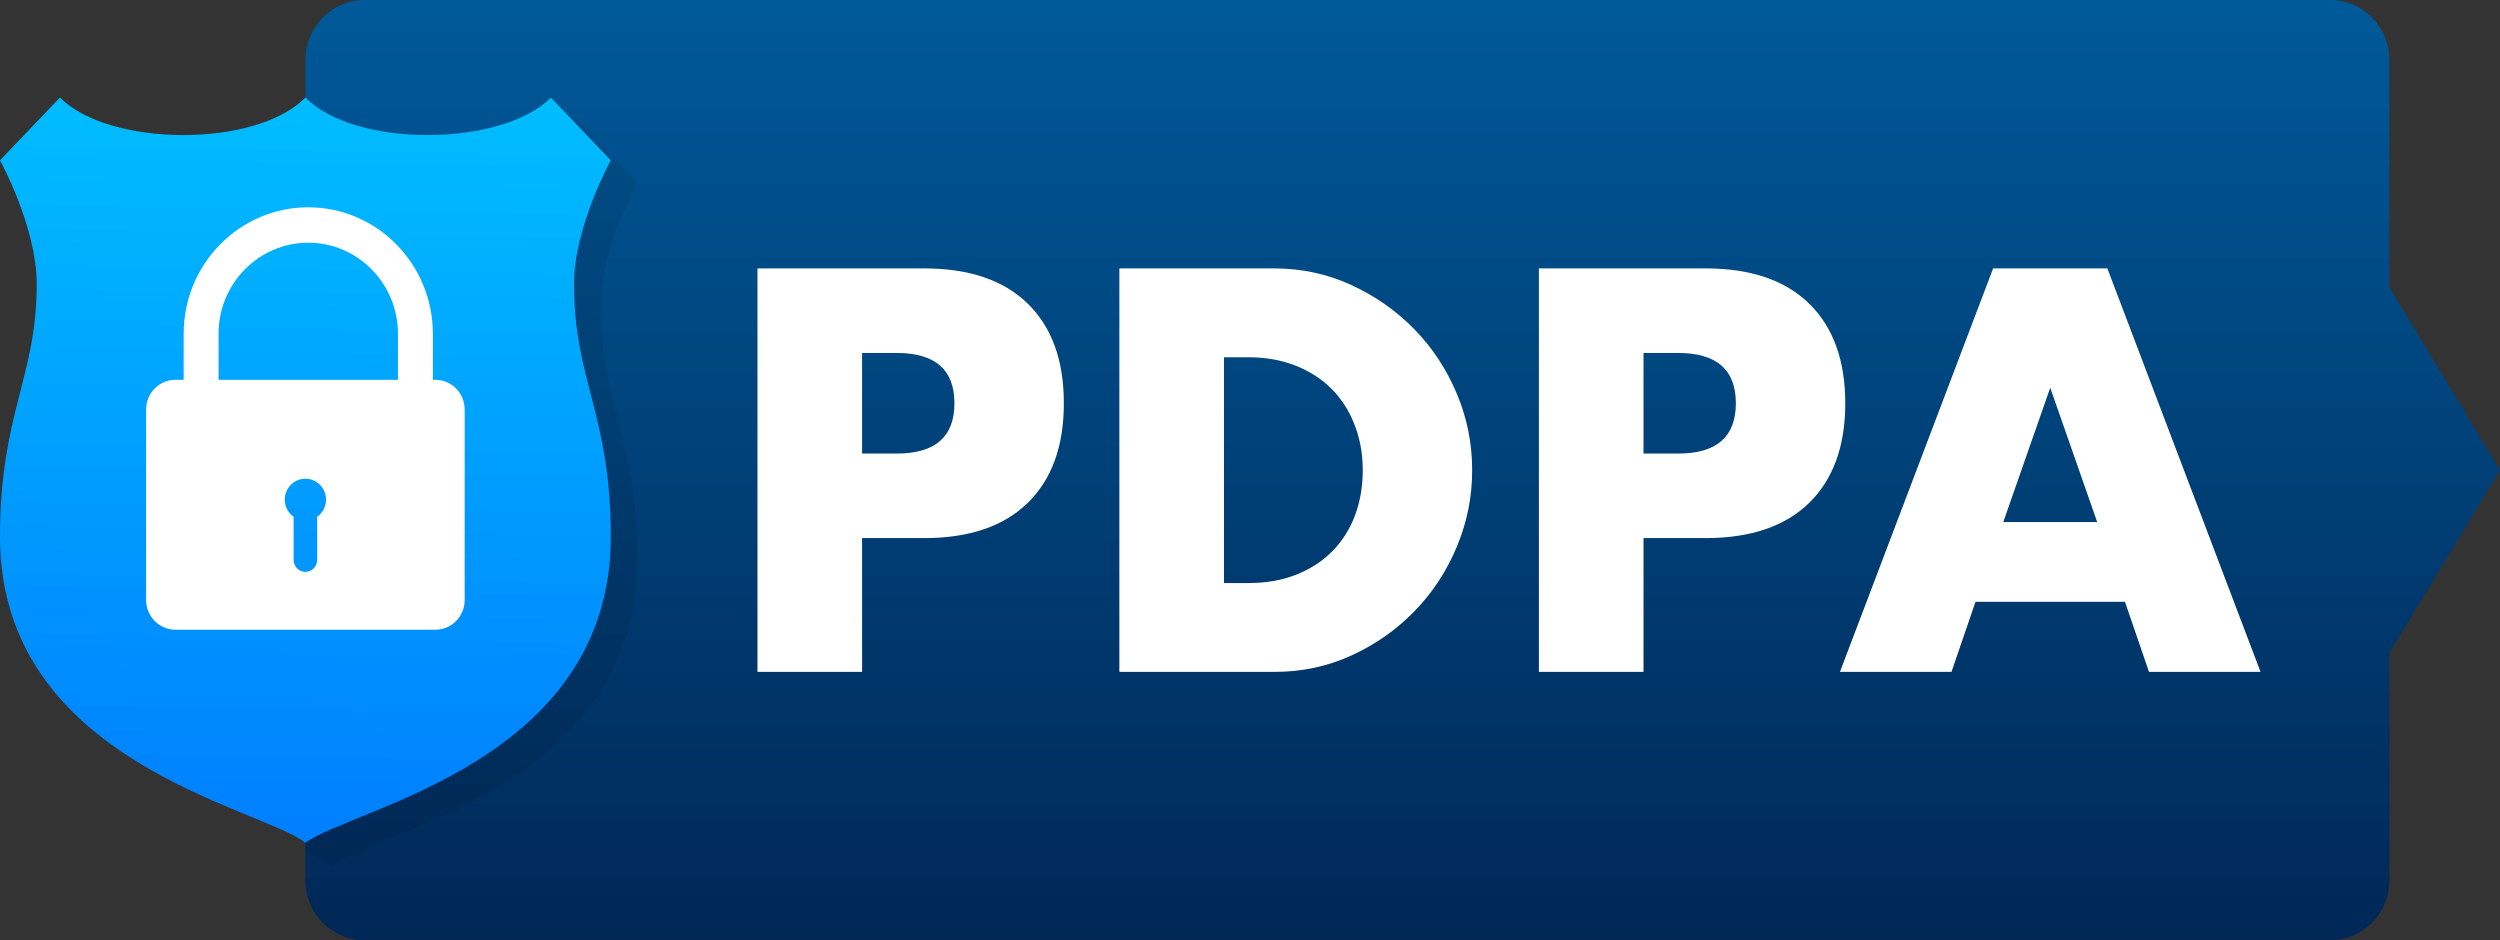 <?xml version="1.0" encoding="UTF-8"?>
<svg id="_x2018_ëîé_x5F_1" xmlns="http://www.w3.org/2000/svg" version="1.1" xmlns:xlink="http://www.w3.org/1999/xlink" viewBox="0 0 2748.08 1033.62">
  <rect x="0" y="0" width="2748.08" height="1033.62" fill="#333333" stroke="none"/>
  <!-- Generator: Adobe Illustrator 29.8.1, SVG Export Plug-In . SVG Version: 2.1.1 Build 2)  -->
  <defs>
    <style>
      .st0 {
        fill: url(#_åçûìßííûé_ãðàäèåíò_7);
      }

      .st1 {
        fill: #fff;
      }

      .st2 {
        fill: url(#_åçûìßííûé_ãðàäèåíò_3);
      }

      .st3 {
        opacity: .08;
      }
    </style>
    <linearGradient id="_åçûìßííûé_ãðàäèåíò_7" data-name="åçûìßííûé ãðàäèåíò 7" x1="1541.89" y1="-15.66" x2="1541.89" y2="1037.92" gradientUnits="userSpaceOnUse">
      <stop offset="0" stop-color="#005a9a"/>
      <stop offset="1" stop-color="#002756"/>
    </linearGradient>
    <linearGradient id="_åçûìßííûé_ãðàäèåíò_3" data-name="åçûìßííûé ãðàäèåíò 3" x1="340.82" y1="93.54" x2="325.88" y2="943.07" gradientUnits="userSpaceOnUse">
      <stop offset="0" stop-color="#00beff"/>
      <stop offset="1" stop-color="#007dff"/>
    </linearGradient>
  </defs>
  <path class="st0" d="M2626.51,316.07V65.9c0-36.39-29.08-65.9-64.95-65.9H400.65c-35.87,0-64.95,29.5-64.95,65.9v901.83c0,36.39,29.08,65.9,64.95,65.9h2160.91c35.87,0,64.95-29.5,64.95-65.9v-250.18l121.57-200.74-121.57-200.74Z"/>
  <path class="st3" d="M335.7,152.48v783.16c12.82,5.66,22.88,10.77,29.09,15.7,53.12-38.8,335.7-88.38,335.7-336.27,0-135.8-40.37-170.29-40.37-278.07,0-62.51,40.37-135.8,40.37-135.8l-65.87-68.98c-53.12,53.89-214.59,56.04-269.83,0-7.79,7.9-17.69,14.64-29.09,20.25Z"/>
  <path class="st2" d="M671.4,176.23l-65.86-68.98c-53.12,53.89-214.59,56.04-269.83,0-55.24,56.04-216.72,53.89-269.83,0L0,176.23s40.37,73.29,40.37,135.8C40.37,415.5,0,454.3,0,590.1c0,247.89,286.83,297.47,335.7,336.27,53.12-38.8,335.7-88.38,335.7-336.27,0-135.8-40.37-170.29-40.37-278.07,0-62.51,40.37-135.8,40.37-135.8Z"/>
  <path class="st1" d="M478.56,417.47h-2.75v-50.65c0-76.62-61.44-138.95-136.96-138.95s-136.96,62.33-136.96,138.95v50.65h-9.05c-17.8,0-32.23,14.64-32.23,32.7v209.36c0,18.06,14.43,32.7,32.23,32.7h285.72c17.8,0,32.23-14.64,32.23-32.7v-209.36c0-18.06-14.43-32.7-32.23-32.7ZM348.64,568.1v47.37c0,7.25-5.8,13.13-12.94,13.13h0c-7.15,0-12.94-5.88-12.94-13.13v-47.37c-5.88-4.16-9.74-11.06-9.74-18.88,0-12.71,10.16-23.01,22.68-23.01s22.68,10.3,22.68,23.01c0,7.82-3.86,14.73-9.74,18.88ZM437.43,366.81v50.65h-197.17v-50.65h-.02c0-55.16,44.23-100.03,98.6-100.03s98.6,44.87,98.6,100.03h-.01Z"/>
  <g>
    <path class="st1" d="M947.64,738.57h-115v-443.53h183.06c49.67,0,87.71,12.94,114.12,38.82,26.4,25.88,39.6,62.35,39.6,109.41s-13.2,83.53-39.6,109.41c-26.4,25.88-64.45,38.82-114.12,38.82h-68.06v147.06ZM947.64,498.57h38.14c42.24,0,63.37-18.43,63.37-55.29s-21.12-55.29-63.37-55.29h-38.14v110.59Z"/>
    <path class="st1" d="M1230.44,295.05h170.15c30.12,0,58.38,6.08,84.78,18.23,26.4,12.16,49.48,28.34,69.23,48.53,19.75,20.2,35.29,43.73,46.64,70.59,11.34,26.86,17.02,55,17.02,84.41s-5.57,56.97-16.72,83.83c-11.15,26.86-26.61,50.5-46.35,70.88-19.76,20.4-42.83,36.67-69.23,48.82-26.4,12.16-54.86,18.23-85.37,18.23h-170.15v-443.53ZM1345.44,640.93h26.4c19.95,0,37.74-3.13,53.39-9.41,15.64-6.27,28.84-14.9,39.6-25.89,10.75-10.97,18.97-24.02,24.64-39.11,5.67-15.09,8.51-31.66,8.51-49.71s-2.93-34.12-8.8-49.41c-5.87-15.3-14.18-28.43-24.94-39.41-10.76-10.97-23.96-19.6-39.6-25.88-15.65-6.27-33.25-9.41-52.8-9.41h-26.4v248.23Z"/>
    <path class="st1" d="M1806.6,738.57h-115v-443.53h183.06c49.67,0,87.71,12.94,114.12,38.82,26.4,25.88,39.6,62.35,39.6,109.41s-13.2,83.53-39.6,109.41c-26.4,25.88-64.45,38.82-114.12,38.82h-68.06v147.06ZM1806.6,498.57h38.14c42.24,0,63.37-18.43,63.37-55.29s-21.12-55.29-63.37-55.29h-38.14v110.59Z"/>
    <path class="st1" d="M2335.82,661.51h-164.28l-26.4,77.06h-122.62l168.39-443.53h125.56l168.39,443.53h-122.63l-26.4-77.06ZM2305.31,573.87l-51.63-147.65-51.63,147.65h103.26Z"/>
  </g>
</svg>